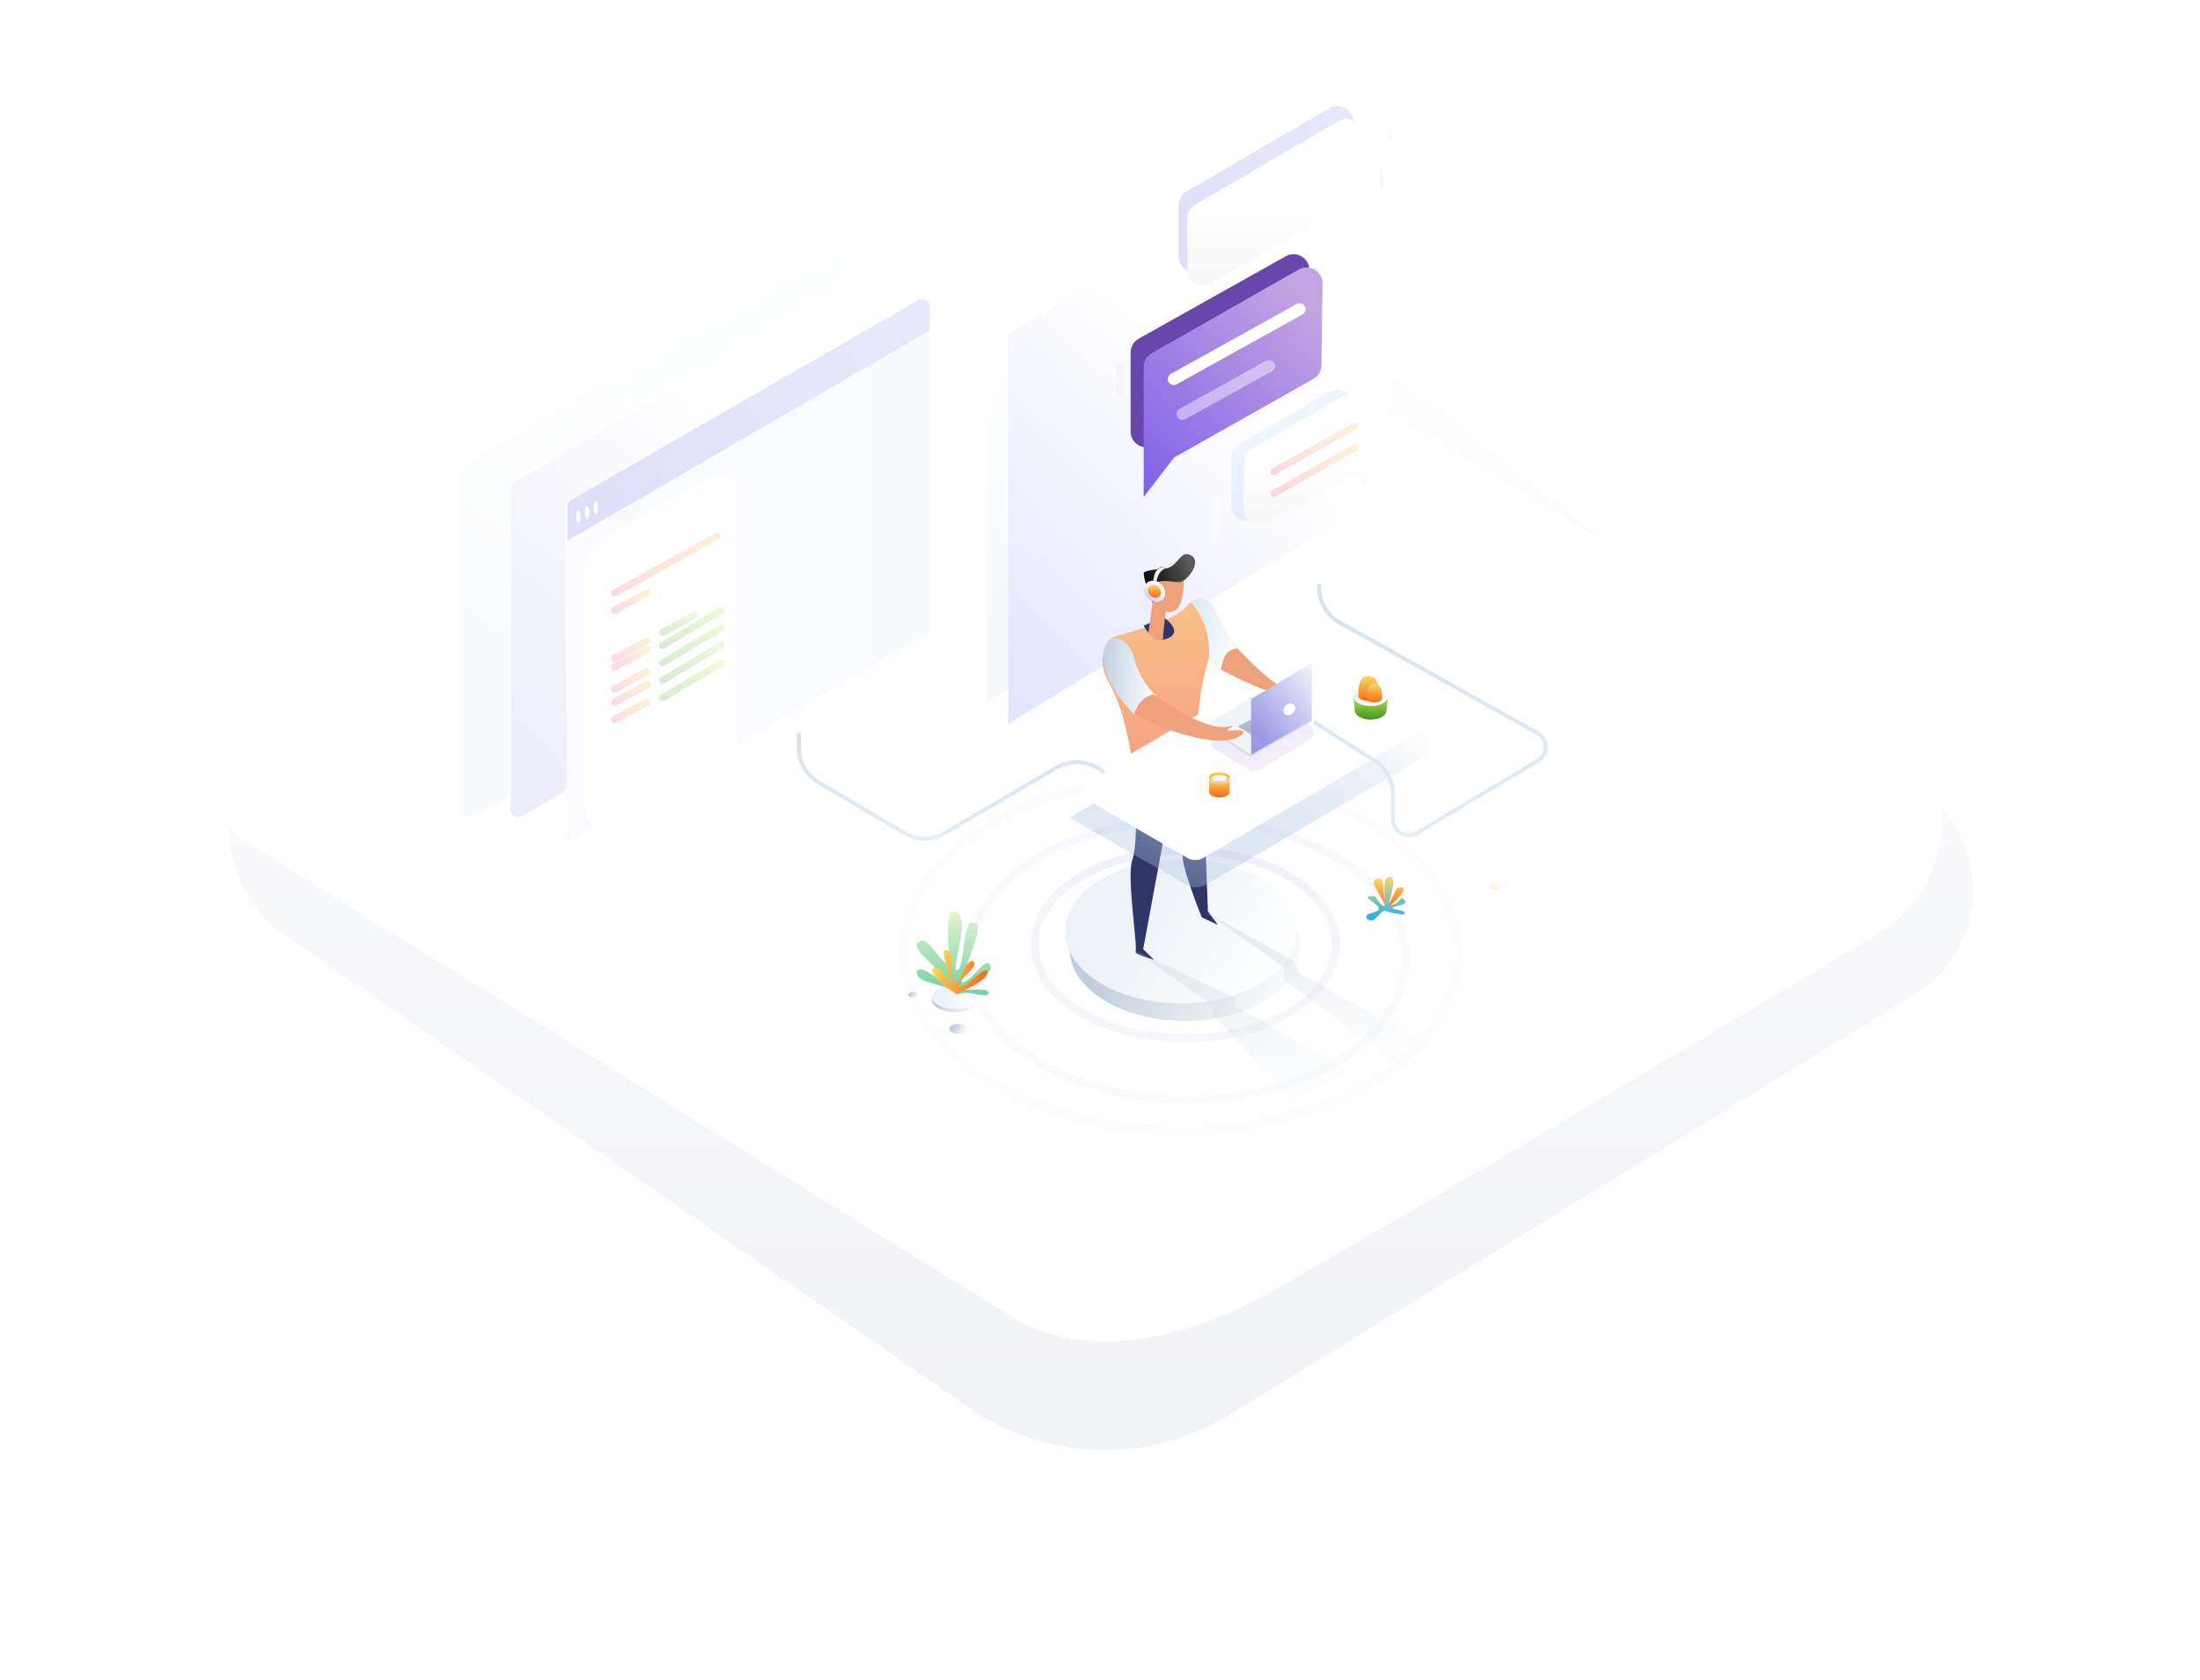 <svg width="554" height="423" viewBox="0 0 554 423" fill="none" xmlns="http://www.w3.org/2000/svg">
<g opacity="0.077" filter="url(#filter0_f)">
<path fill-rule="evenodd" clip-rule="evenodd" d="M71.589 235.303C52.517 222.126 53.347 193.674 73.154 181.632L267.178 63.668C282.12 54.584 301.128 55.708 314.895 66.49L484.887 199.631C501.898 212.954 500.403 239.157 481.986 250.458L309.576 356.253C289.322 368.681 263.642 367.985 244.091 354.478L71.589 235.303Z" fill="url(#paint0_linear)"/>
</g>
<path fill-rule="evenodd" clip-rule="evenodd" d="M265.394 52.569L63.43 171.727C48.33 180.636 47.608 202.219 62.08 212.117L255.258 331.88C255.258 331.88 278.444 348.903 320.778 324.946C348.083 309.494 423.043 264.927 472.826 235.231C494.221 222.469 494.24 191.501 472.989 178.501C466.8 174.715 460.265 170.706 453.554 166.573C417.838 144.575 265.394 52.569 265.394 52.569Z" fill="white"/>
<ellipse cx="298.447" cy="238.926" rx="29.134" ry="18.14" fill="url(#paint1_linear)"/>
<ellipse cx="297.348" cy="234.528" rx="29.134" ry="18.14" fill="url(#paint2_linear)"/>
<path opacity="0.2" d="M298.447 261.464C277.554 261.464 260.518 250.978 260.518 237.827C260.518 224.676 277.554 214.19 298.447 214.19C319.34 214.19 336.376 224.676 336.376 237.827C336.376 250.978 319.34 261.464 298.447 261.464Z" stroke="url(#paint3_linear)" stroke-width="2"/>
<path fill-rule="evenodd" clip-rule="evenodd" d="M349.348 228.702C349.348 228.702 345.978 223.095 345.978 222.628C345.978 222.16 345.719 221.226 347.015 221.226C348.311 221.226 348.311 222.628 348.311 222.628C348.311 222.628 348.57 227.767 349.348 227.767C350.126 227.767 351.422 223.562 351.94 223.562C352.459 223.562 353.496 223.095 353.496 224.029C353.496 224.964 350.385 227.767 350.385 227.767L349.348 228.702Z" fill="url(#paint4_linear)"/>
<path fill-rule="evenodd" clip-rule="evenodd" d="M344.953 225.679C346.959 225.436 345.956 225.922 347.962 227.867C349.968 229.812 347.21 221.304 349.717 220.817C352.225 220.331 349.717 227.381 349.717 227.381C349.717 227.381 349.466 228.353 351.222 227.624C352.977 226.895 352.476 225.436 353.729 226.652C354.983 227.867 350.871 228.11 350.72 228.596C350.57 229.083 353.479 229.083 353.729 229.812C353.98 230.541 351.723 230.055 351.723 230.055C351.723 230.055 350.971 230.055 348.714 229.326C347.21 229.569 346.307 232.698 344.451 231.513C342.796 229.78 347.094 230.019 347.21 228.839C347.325 227.659 342.947 225.922 344.953 225.679Z" fill="url(#paint5_linear)"/>
<path opacity="0.1" d="M298.997 276.855C268.692 276.855 244.027 261.202 244.027 241.675C244.027 222.148 268.692 206.494 298.997 206.494C329.301 206.494 353.967 222.148 353.967 241.675C353.967 261.202 329.301 276.855 298.997 276.855Z" stroke="url(#paint6_linear)" stroke-width="2"/>
<ellipse cx="240.603" cy="251.931" rx="5.875" ry="2.952" fill="url(#paint7_linear)"/>
<ellipse cx="240.603" cy="251.087" rx="5.875" ry="2.952" fill="url(#paint8_linear)"/>
<path fill-rule="evenodd" clip-rule="evenodd" d="M231.133 237.399C233.607 234.668 236.121 242.194 238.966 242.771C239.384 242.855 237.73 229.793 239.757 229.598C245.563 229.013 239.111 244.224 241.047 244.224C242.983 244.224 242.264 231.158 245.15 232.328C249.479 232.133 239.686 248.702 242.677 247.345C245.667 245.987 247.83 241.299 249.273 242.771C251.128 245.778 242.109 247.998 241.852 248.905C241.596 249.811 248.527 248.493 248.955 249.851C249.382 251.209 245.537 250.304 245.537 250.304C245.537 250.304 243.092 249.456 241.047 250.465C238.348 247.345 230.103 247.93 230.927 244.419C232.594 242.609 239.042 249.16 239.129 248.195C239.327 245.998 228.866 238.959 231.133 237.399Z" fill="url(#paint9_linear)"/>
<path fill-rule="evenodd" clip-rule="evenodd" d="M240.717 250.244C240.717 250.244 234.002 245.737 234.816 244.039C236.178 241.196 241.682 251.553 239.535 246.343C239.3 245.773 236.58 239.28 238.057 239.28C239.535 239.28 239.535 241.065 239.535 241.065C239.535 241.065 239.831 247.608 240.717 247.608C241.604 247.608 242.549 243.997 243.431 242.849C244.312 241.701 245.446 241.659 245.446 242.849C245.446 244.039 241.042 246.733 241.691 248.226C242.152 249.286 245.471 245.885 247.355 244.694C248.124 244.208 248.654 244.089 248.654 244.791C248.654 247.212 240.717 250.244 240.717 250.244Z" fill="url(#paint10_linear)"/>
<ellipse cx="229.941" cy="250.455" rx="1.306" ry="0.633" fill="url(#paint11_linear)"/>
<ellipse cx="241.256" cy="259.099" rx="2.176" ry="1.265" fill="url(#paint12_linear)"/>
<path opacity="0.05" d="M297.348 284.551C258.861 284.551 227.536 264.739 227.536 240.026C227.536 215.312 258.861 195.5 297.348 195.5C335.835 195.5 367.159 215.312 367.159 240.026C367.159 264.739 335.835 284.551 297.348 284.551Z" stroke="url(#paint13_linear)" stroke-width="2"/>
<path opacity="0.5" fill-rule="evenodd" clip-rule="evenodd" d="M248.425 176.81V69.632L344.072 13V114.993C344.072 117.083 342.985 119.023 341.201 120.113L248.425 176.81Z" fill="url(#paint14_linear)"/>
<path fill-rule="evenodd" clip-rule="evenodd" d="M253.921 182.307V84.199L349.569 27.293V120.216C349.569 122.301 348.486 124.237 346.709 125.329L253.921 182.307Z" fill="url(#paint15_linear)"/>
<path opacity="0.3" fill-rule="evenodd" clip-rule="evenodd" d="M217.086 70.068C218.304 69.355 219.831 70.258 219.794 71.669L219.497 82.989L142.341 127.802L142.717 197.991C142.721 198.641 142.373 199.243 141.808 199.565L131.281 205.556C130.081 206.239 128.59 205.373 128.59 203.992L128.59 122.853C128.59 122.214 128.93 121.622 129.482 121.3L217.086 70.068Z" fill="url(#paint16_linear)"/>
<path opacity="0.1" fill-rule="evenodd" clip-rule="evenodd" d="M209.436 63.441C210.636 62.74 212.145 63.605 212.145 64.995V72.289L128.503 121.234V199.221C128.503 199.868 128.155 200.466 127.592 200.786L119.186 205.561C117.986 206.243 116.497 205.376 116.497 203.996L116.497 118.81C116.497 118.17 116.836 117.579 117.389 117.256L209.436 63.441Z" fill="url(#paint17_linear)"/>
<path opacity="0.027" fill-rule="evenodd" clip-rule="evenodd" d="M231.427 75.532C232.627 74.833 234.133 75.699 234.133 77.088V158.141C234.133 158.784 233.79 159.377 233.234 159.699L142.883 211.991L142.883 128.139C142.883 127.499 143.223 126.906 143.777 126.584L231.427 75.532Z" fill="url(#paint18_linear)"/>
<path fill-rule="evenodd" clip-rule="evenodd" d="M151.352 135.519C148.836 136.937 147.28 139.6 147.28 142.488V204.265C147.28 207.326 150.578 209.253 153.244 207.749L181.688 191.716C184.203 190.298 185.759 187.635 185.759 184.747V122.97C185.759 119.909 182.461 117.983 179.795 119.486L151.352 135.519Z" fill="white"/>
<path opacity="0.2" fill-rule="evenodd" clip-rule="evenodd" d="M154.328 148.585C154.049 148.74 153.876 149.035 153.876 149.354C153.876 150.026 154.599 150.451 155.187 150.123L180.91 135.774C181.189 135.618 181.361 135.324 181.361 135.005C181.361 134.332 180.639 133.908 180.051 134.235L154.328 148.585Z" fill="url(#paint19_linear)"/>
<path opacity="0.2" fill-rule="evenodd" clip-rule="evenodd" d="M154.351 152.912C154.059 153.07 153.876 153.376 153.876 153.708C153.876 154.392 154.608 154.829 155.21 154.503L163.297 150.136C163.589 149.978 163.771 149.673 163.771 149.341C163.771 148.656 163.04 148.22 162.437 148.545L154.351 152.912Z" fill="url(#paint20_linear)"/>
<path opacity="0.2" fill-rule="evenodd" clip-rule="evenodd" d="M154.351 165.005C154.059 165.163 153.876 165.469 153.876 165.801C153.876 166.486 154.608 166.922 155.21 166.597L163.297 162.23C163.589 162.072 163.771 161.766 163.771 161.434C163.771 160.749 163.04 160.313 162.437 160.638L154.351 165.005Z" fill="url(#paint21_linear)"/>
<path opacity="0.2" fill-rule="evenodd" clip-rule="evenodd" d="M166.444 158.409C166.152 158.567 165.97 158.873 165.97 159.205C165.97 159.89 166.701 160.326 167.304 160L175.39 155.633C175.682 155.476 175.864 155.17 175.864 154.838C175.864 154.153 175.133 153.717 174.53 154.042L166.444 158.409Z" fill="url(#paint22_linear)"/>
<path opacity="0.2" fill-rule="evenodd" clip-rule="evenodd" d="M154.351 167.204C154.059 167.362 153.876 167.668 153.876 168C153.876 168.685 154.608 169.121 155.21 168.796L163.297 164.429C163.589 164.271 163.771 163.965 163.771 163.633C163.771 162.948 163.04 162.512 162.437 162.837L154.351 167.204Z" fill="url(#paint23_linear)"/>
<path opacity="0.2" fill-rule="evenodd" clip-rule="evenodd" d="M166.399 161.759C166.133 161.918 165.97 162.205 165.97 162.515C165.97 163.198 166.714 163.62 167.301 163.27L182.031 154.482C182.298 154.323 182.461 154.036 182.461 153.726C182.461 153.043 181.716 152.621 181.13 152.971L166.399 161.759Z" fill="url(#paint24_linear)"/>
<path opacity="0.2" fill-rule="evenodd" clip-rule="evenodd" d="M154.351 172.701C154.059 172.859 153.876 173.165 153.876 173.497C153.876 174.182 154.608 174.618 155.21 174.292L163.297 169.925C163.589 169.768 163.771 169.462 163.771 169.13C163.771 168.445 163.04 168.009 162.437 168.334L154.351 172.701Z" fill="url(#paint25_linear)"/>
<path opacity="0.2" fill-rule="evenodd" clip-rule="evenodd" d="M166.399 166.157C166.133 166.315 165.97 166.602 165.97 166.912C165.97 167.596 166.714 168.018 167.301 167.668L182.031 158.88C182.298 158.721 182.461 158.434 182.461 158.124C182.461 157.441 181.716 157.018 181.13 157.368L166.399 166.157Z" fill="url(#paint26_linear)"/>
<path opacity="0.2" fill-rule="evenodd" clip-rule="evenodd" d="M154.351 176C154.059 176.157 153.876 176.463 153.876 176.795C153.876 177.48 154.608 177.916 155.21 177.591L163.297 173.224C163.589 173.066 163.771 172.76 163.771 172.428C163.771 171.743 163.04 171.307 162.437 171.633L154.351 176Z" fill="url(#paint27_linear)"/>
<path opacity="0.2" fill-rule="evenodd" clip-rule="evenodd" d="M166.399 170.554C166.133 170.713 165.97 171 165.97 171.31C165.97 171.993 166.714 172.416 167.301 172.066L182.031 163.278C182.298 163.119 182.461 162.832 182.461 162.522C182.461 161.839 181.716 161.416 181.13 161.766L166.399 170.554Z" fill="url(#paint28_linear)"/>
<path opacity="0.2" fill-rule="evenodd" clip-rule="evenodd" d="M154.351 180.397C154.059 180.555 153.876 180.86 153.876 181.193C153.876 181.877 154.608 182.314 155.21 181.988L163.297 177.621C163.589 177.463 163.771 177.158 163.771 176.826C163.771 176.141 163.04 175.705 162.437 176.03L154.351 180.397Z" fill="url(#paint29_linear)"/>
<path opacity="0.2" fill-rule="evenodd" clip-rule="evenodd" d="M166.399 174.952C166.133 175.111 165.97 175.398 165.97 175.708C165.97 176.391 166.714 176.813 167.301 176.463L182.031 167.675C182.298 167.516 182.461 167.229 182.461 166.919C182.461 166.236 181.716 165.813 181.13 166.163L166.399 174.952Z" fill="url(#paint30_linear)"/>
<path fill-rule="evenodd" clip-rule="evenodd" d="M143.884 125.888C143.265 126.245 142.883 126.906 142.883 127.621V136.133L234.133 83.185V77.356C234.133 75.818 232.468 74.855 231.134 75.624L143.884 125.888Z" fill="url(#paint31_linear)"/>
<ellipse cx="145.631" cy="130.086" rx="0.55" ry="1.649" fill="white"/>
<ellipse cx="147.83" cy="128.987" rx="0.55" ry="1.649" fill="white"/>
<ellipse cx="150.029" cy="127.887" rx="0.55" ry="1.649" fill="white"/>
<path fill-rule="evenodd" clip-rule="evenodd" d="M286.749 85.278C285.486 85.985 284.705 87.319 284.705 88.767V108.649C284.705 111.7 287.982 113.628 290.648 112.145L327.407 91.708C328.66 91.012 329.444 89.698 329.463 88.265L329.73 68.064C329.771 64.984 326.462 63.016 323.775 64.522L286.749 85.278Z" fill="#6747AC"/>
<path fill-rule="evenodd" clip-rule="evenodd" d="M298.782 48.223C297.553 48.94 296.798 50.255 296.798 51.678V64.575C296.798 67.662 300.147 69.586 302.814 68.03L338.79 47.039C340.018 46.322 340.774 45.007 340.774 43.584V30.687C340.774 27.6 337.425 25.677 334.758 27.232L298.782 48.223Z" fill="url(#paint32_linear)"/>
<path fill-rule="evenodd" clip-rule="evenodd" d="M290.025 88.925C288.775 89.636 288.003 90.963 288.003 92.401V119.53V125.139L295.683 115.197L330.727 95.426C331.967 94.726 332.742 93.419 332.761 91.994L333.029 71.391C333.07 68.3 329.739 66.334 327.052 67.862L290.025 88.925Z" fill="url(#paint33_linear)"/>
<path opacity="0.6" d="M281.956 92.157V98.753" stroke="url(#paint34_linear)" stroke-width="2" stroke-linecap="round"/>
<path opacity="0.2" fill-rule="evenodd" clip-rule="evenodd" d="M311.992 111.839C310.753 112.554 309.991 113.874 309.991 115.304V127.232C309.991 130.311 313.323 132.236 315.99 130.697L338.773 117.55C340.011 116.835 340.774 115.515 340.774 114.085V102.157C340.774 99.078 337.441 97.153 334.775 98.692L311.992 111.839Z" fill="url(#paint35_linear)"/>
<path fill-rule="evenodd" clip-rule="evenodd" d="M315.289 112.947C314.051 113.661 313.289 114.982 313.289 116.411V128.308C313.289 131.397 316.64 133.32 319.307 131.762L341.125 119.017L344.072 121.853V117.505V103.257C344.072 100.178 340.739 98.253 338.072 99.793L315.289 112.947Z" fill="url(#paint36_linear)"/>
<path opacity="0.2" d="M321.177 119.528C320.764 119.763 320.237 119.622 320 119.214C319.763 118.807 319.905 118.287 320.318 118.052L340.581 106.562C340.994 106.328 341.521 106.469 341.758 106.876C341.996 107.284 341.853 107.804 341.44 108.038L321.177 119.528Z" fill="url(#paint37_linear)"/>
<path opacity="0.2" d="M321.177 125.026C320.764 125.26 320.237 125.119 320 124.711C319.763 124.304 319.905 123.784 320.318 123.55L340.581 112.059C340.994 111.825 341.521 111.966 341.758 112.373C341.996 112.781 341.853 113.301 341.44 113.535L321.177 125.026Z" fill="url(#paint38_linear)"/>
<path opacity="0.5" d="M306.143 126.238V141.63" stroke="url(#paint39_linear)" stroke-width="2" stroke-linecap="round"/>
<path fill-rule="evenodd" clip-rule="evenodd" d="M285.543 189.759C285.543 189.759 287.016 211.445 285.155 216.48C283.603 220.679 286.618 238.584 285.931 239.766C286.319 240.529 290.588 241.675 290.588 241.675L287.871 239.003L295.439 198.157C295.439 198.157 298.737 209.991 297.961 214.953C296.797 216.48 302.618 230.986 302.618 230.986L306.693 232.895L304.17 229.459L302.618 186.705L285.543 189.759Z" fill="#313467"/>
<path fill-rule="evenodd" clip-rule="evenodd" d="M300.981 51.521C299.752 52.238 298.997 53.554 298.997 54.976V67.873C298.997 70.961 302.346 72.884 305.012 71.328L338.757 51.64L342.972 54.787V49.18V33.986C342.972 30.898 339.623 28.975 336.957 30.531L300.981 51.521Z" fill="url(#paint40_linear)"/>
<path fill-rule="evenodd" clip-rule="evenodd" d="M278.859 171.12C276.186 166.434 278.477 161.358 280.004 160.577C281.532 159.796 294.896 157.063 298.715 152.768C301.387 149.644 303.678 151.206 304.06 151.206C309.406 160.967 311.697 163.31 311.697 163.31C311.697 163.31 307.879 164.091 307.497 168.777C307.497 169.167 304.442 165.653 304.442 165.653C304.442 165.653 301.006 176.196 301.769 185.958C296.042 190.253 292.864 190.084 284.845 190.084C283.318 181.103 281.532 175.805 278.859 171.12Z" fill="url(#paint41_linear)"/>
<path fill-rule="evenodd" clip-rule="evenodd" d="M299.86 151.596C299.86 151.596 305.206 157.063 304.442 165.653C305.588 167.215 307.497 168.777 307.497 168.777C307.497 168.777 308.261 163.701 311.697 163.31C308.261 159.406 306.733 154.329 304.824 151.987C302.915 149.644 299.86 151.596 299.86 151.596Z" fill="url(#paint42_linear)"/>
<path fill-rule="evenodd" clip-rule="evenodd" d="M269.313 205.872L298.678 222.774C300.235 223.671 302.154 223.663 303.703 222.753L356.996 191.471C360.299 189.532 360.285 184.751 356.97 182.832L332.699 168.777L269.313 205.872Z" fill="url(#paint43_linear)" style="mix-blend-mode:multiply"/>
<path fill-rule="evenodd" clip-rule="evenodd" d="M275.243 195.373C272.597 196.922 272.606 200.75 275.259 202.287L298.991 216.029C300.236 216.75 301.773 216.747 303.016 216.02L358.461 183.571C361.108 182.023 361.099 178.194 358.445 176.658L334.714 162.915C333.468 162.194 331.931 162.198 330.689 162.925L275.243 195.373Z" fill="url(#paint44_linear)"/>
<path opacity="0.1" fill-rule="evenodd" clip-rule="evenodd" d="M306.072 185.283C304.783 186.057 304.777 187.923 306.061 188.705L314.264 193.703C315.217 194.283 316.413 194.287 317.37 193.712L329.837 186.225C331.126 185.451 331.132 183.585 329.848 182.802L321.645 177.805C320.692 177.225 319.496 177.221 318.539 177.795L306.072 185.283Z" fill="url(#paint45_linear)"/>
<path fill-rule="evenodd" clip-rule="evenodd" d="M307.497 168.627C307.879 166.044 308.643 163.311 311.697 163.311C313.225 165.07 321.243 173.201 323.153 172.85C325.825 172.85 324.68 174.961 324.68 174.961C324.68 174.961 320.48 175.665 307.497 168.627Z" fill="#EFA17B"/>
<path fill-rule="evenodd" clip-rule="evenodd" d="M314.864 190.686L303.395 183.324L318.079 174.775L330.315 181.431V181.641L314.864 190.686Z" fill="#D9E0E7"/>
<path fill-rule="evenodd" clip-rule="evenodd" d="M315.066 190.055L303.395 182.658L318.079 173.934L330.315 181.331L315.066 190.055Z" fill="#F1F5F9"/>
<path fill-rule="evenodd" clip-rule="evenodd" d="M311.736 182.9L317.314 186.372L329.456 180.09L323.221 176.784L311.736 182.9Z" fill="#AEBBCB"/>
<path fill-rule="evenodd" clip-rule="evenodd" d="M315.066 176.02V190.055L330.315 181.331V166.916L315.066 176.02Z" fill="url(#paint46_linear)"/>
<path fill-rule="evenodd" clip-rule="evenodd" d="M325.406 179.73C326.118 179.185 326.365 178.252 325.958 177.647C325.55 177.041 324.643 176.992 323.931 177.537C323.22 178.082 322.973 179.015 323.38 179.62C323.787 180.226 324.694 180.275 325.406 179.73Z" fill="white"/>
<path fill-rule="evenodd" clip-rule="evenodd" d="M280.001 160.713C280.001 160.713 284.115 159.926 285.611 165.833C287.107 171.74 291.222 175.284 291.222 175.284C291.222 175.284 287.855 174.497 285.611 180.01C272.52 165.833 280.001 160.713 280.001 160.713Z" fill="url(#paint47_linear)"/>
<path fill-rule="evenodd" clip-rule="evenodd" d="M285.611 179.616C286.46 180.883 306.183 189.855 312.541 185.13C314.785 183.16 309.887 184.198 309.175 183.948C308.463 183.698 310.754 182.964 310.297 182.767C309.84 182.569 306.183 185.917 290.474 174.89C287.855 175.284 286.359 177.647 285.611 179.616Z" fill="#EFA17B"/>
<path fill-rule="evenodd" clip-rule="evenodd" d="M304.494 199.43V195.928L309.633 195.803V199.43V199.555H309.622C309.504 200.256 308.404 200.806 307.063 200.806C305.723 200.806 304.622 200.256 304.504 199.555H304.494V199.43Z" fill="url(#paint48_linear)"/>
<ellipse cx="307.063" cy="195.789" rx="2.57" ry="1.376" fill="url(#paint49_linear)"/>
<mask id="mask0" mask-type="alpha" maskUnits="userSpaceOnUse" x="304" y="194" width="6" height="4">
<ellipse cx="307.063" cy="195.789" rx="2.57" ry="1.376" fill="white"/>
</mask>
<g mask="url(#mask0)">
<ellipse cx="307.063" cy="196.484" rx="2.57" ry="1.376" fill="url(#paint50_linear)"/>
</g>
<path fill-rule="evenodd" clip-rule="evenodd" d="M288.003 157.506C288.003 157.506 290.331 162.537 294.211 160.674C298.092 158.81 293.047 155.456 293.047 155.456L288.003 157.506Z" fill="#313467"/>
<path fill-rule="evenodd" clip-rule="evenodd" d="M289.167 159.369C289.167 159.369 291.107 147.63 290.331 145.021C293.047 145.394 294.599 145.766 294.599 145.766C294.599 145.766 292.853 158.81 292.853 161.046C290.719 161.791 289.167 159.369 289.167 159.369Z" fill="#EFA17B"/>
<path fill-rule="evenodd" clip-rule="evenodd" d="M290.331 151.729C290.331 151.729 298.092 159.928 298.092 145.766C297.703 145.766 294.211 145.766 290.331 145.021C290.719 147.257 290.331 151.729 290.331 151.729Z" fill="#EFA17B"/>
<path fill-rule="evenodd" clip-rule="evenodd" d="M291.495 146.512C294.409 145.775 296.927 147.257 298.092 146.139C298.48 146.139 302.36 142.412 300.42 140.176C297.509 137.94 296.927 142.04 294.211 142.971C291.883 143.344 288.391 143.53 288.003 144.276C288.003 146.139 289.943 151.357 290.331 151.729C290.719 148.934 290.525 146.512 291.495 146.512Z" fill="url(#paint51_linear)"/>
<ellipse opacity="0.1" cx="376.504" cy="222.985" rx="1.649" ry="1.099" fill="url(#paint52_linear)"/>
<path fill-rule="evenodd" clip-rule="evenodd" d="M293.5 142.729C293.5 142.729 293.2 142.729 292.75 142.729C292.301 142.729 291.32 143.074 290.801 144.328C290.282 145.582 290.202 148.526 290.202 148.526L290.951 149.325C290.951 149.325 290.722 146.531 291.551 144.728C292.38 142.924 293.5 142.729 293.5 142.729Z" fill="#444444"/>
<path fill-rule="evenodd" clip-rule="evenodd" d="M294.599 142.935C294.599 142.935 293.866 142.729 293.317 142.729C292.767 142.729 291.569 142.879 290.935 144.172C290.3 145.465 290.202 148.501 290.202 148.501L291.118 149.325C291.118 149.325 290.838 146.444 291.851 144.584C292.864 142.724 294.599 142.935 294.599 142.935Z" fill="url(#paint53_linear)"/>
<path fill-rule="evenodd" clip-rule="evenodd" d="M290.751 151.55C292.232 151.809 293.432 150.838 293.432 149.38C293.432 147.923 292.232 146.531 290.751 146.271C289.271 146.012 288.07 146.983 288.07 148.441C288.07 149.898 289.271 151.29 290.751 151.55Z" fill="url(#paint54_linear)"/>
<path fill-rule="evenodd" clip-rule="evenodd" d="M290.684 150.467C291.595 150.626 292.333 150.029 292.333 149.132C292.333 148.236 291.595 147.379 290.684 147.22C289.773 147.06 289.035 147.658 289.035 148.554C289.035 149.451 289.773 150.307 290.684 150.467Z" fill="url(#paint55_linear)"/>
<path d="M347.92 31.69V47.081" stroke="url(#paint56_linear)" stroke-linecap="round"/>
<path d="M350.119 28.392V34.988" stroke="url(#paint57_linear)" stroke-linecap="round"/>
<path fill-rule="evenodd" clip-rule="evenodd" d="M349.569 175.142L349.15 179.123L349.137 179.123C348.968 180.29 347.257 181.208 345.172 181.208C343.199 181.208 341.562 180.387 341.247 179.311L341.193 179.312L340.774 175.142H349.569Z" fill="url(#paint58_linear)"/>
<ellipse cx="345.172" cy="175.332" rx="4.398" ry="2.464" fill="url(#paint59_linear)"/>
<path fill-rule="evenodd" clip-rule="evenodd" d="M342.052 175.579C342.052 173.614 341.942 170.214 344.617 170.22C347.38 170.041 347.183 174.15 347.183 175.579C345.802 176.829 343.236 176.829 342.052 175.579Z" fill="url(#paint60_linear)"/>
<path fill-rule="evenodd" clip-rule="evenodd" d="M344.125 176.183C344.125 174.691 344.042 172.109 346.073 172.114C348.171 171.978 348.022 175.098 348.022 176.183C346.972 177.133 345.024 177.133 344.125 176.183Z" fill="url(#paint61_linear)"/>
<path d="M330.879 181.8L346.155 191.564C349.03 193.401 350.77 196.578 350.77 199.99V206.331C350.77 209.439 354.16 211.359 356.826 209.762L387.276 191.515C389.913 189.935 389.855 186.093 387.171 184.593L337.326 156.731C334.164 154.964 332.205 151.625 332.205 148.002V147.127" stroke="url(#paint62_linear)"/>
<path d="M278.108 194.436L276.174 193.303C273.058 191.477 269.199 191.474 266.08 193.294L237.822 209.779C234.689 211.606 230.813 211.595 227.691 209.748L206.059 196.951C203.017 195.151 201.15 191.879 201.15 188.344V184.506" stroke="url(#paint63_linear)"/>
<path fill-rule="evenodd" clip-rule="evenodd" d="M285.804 239.476L305.401 253.15V255.494L334.989 286.75L364.961 284.406L310.781 253.15V251.197L285.804 239.476Z" fill="url(#paint64_linear)" style="mix-blend-mode:multiply"/>
<path fill-rule="evenodd" clip-rule="evenodd" d="M303.395 229.581L323.432 243.73V246.789L371.07 282.352L386.949 277.381L327.213 245.26L325.701 241.818L303.395 229.581Z" fill="url(#paint65_linear)" style="mix-blend-mode:multiply"/>
<path d="M295.581 95.455L327.253 77.865" stroke="white" stroke-width="3" stroke-linecap="round"/>
<path opacity="0.446" d="M297.779 104.25L319.557 92.157" stroke="white" stroke-width="3" stroke-linecap="round"/>
<defs>
<filter id="filter0_f" x="0.694" y="0.471" width="553.163" height="421.726" filterUnits="userSpaceOnUse" color-interpolation-filters="sRGB">
<feFlood flood-opacity="0" result="BackgroundImageFix"/>
<feBlend mode="normal" in="SourceGraphic" in2="BackgroundImageFix" result="shape"/>
<feGaussianBlur stdDeviation="28.542" result="effect1_foregroundBlur"/>
</filter>
<linearGradient id="paint0_linear" x1="31" y1="48.569" x2="31" y2="376.7" gradientUnits="userSpaceOnUse">
<stop stop-color="white"/>
<stop offset="1" stop-color="#44518F"/>
</linearGradient>
<linearGradient id="paint1_linear" x1="270.865" y1="253.913" x2="311.734" y2="277.3" gradientUnits="userSpaceOnUse">
<stop stop-color="#C0CEDB"/>
<stop offset="1" stop-color="white"/>
</linearGradient>
<linearGradient id="paint2_linear" x1="269.766" y1="249.515" x2="310.635" y2="272.902" gradientUnits="userSpaceOnUse">
<stop stop-color="#ECF2F7"/>
<stop offset="1" stop-color="white"/>
</linearGradient>
<linearGradient id="paint3_linear" x1="270.374" y1="197.961" x2="270.374" y2="227.209" gradientUnits="userSpaceOnUse">
<stop stop-color="#9680FA"/>
<stop offset="1" stop-color="#C7D0E5"/>
</linearGradient>
<linearGradient id="paint4_linear" x1="345.957" y1="221.226" x2="345.957" y2="228.702" gradientUnits="userSpaceOnUse">
<stop stop-color="#FAD961"/>
<stop offset="1" stop-color="#F76B1C"/>
</linearGradient>
<linearGradient id="paint5_linear" x1="344.072" y1="220.786" x2="344.072" y2="231.78" gradientUnits="userSpaceOnUse">
<stop stop-color="#FAD961"/>
<stop offset="1" stop-color="#1CABF7"/>
</linearGradient>
<linearGradient id="paint6_linear" x1="258.31" y1="182.339" x2="258.31" y2="225.871" gradientUnits="userSpaceOnUse">
<stop stop-color="#9680FA"/>
<stop offset="1" stop-color="#C7D0E5"/>
</linearGradient>
<linearGradient id="paint7_linear" x1="235.041" y1="254.369" x2="242.32" y2="259.531" gradientUnits="userSpaceOnUse">
<stop stop-color="#C0CEDB"/>
<stop offset="1" stop-color="white"/>
</linearGradient>
<linearGradient id="paint8_linear" x1="235.041" y1="253.526" x2="242.32" y2="258.688" gradientUnits="userSpaceOnUse">
<stop stop-color="#ECF2F7"/>
<stop offset="1" stop-color="white"/>
</linearGradient>
<linearGradient id="paint9_linear" x1="230.025" y1="229.581" x2="230.025" y2="252.438" gradientUnits="userSpaceOnUse">
<stop stop-color="#E5F2D5"/>
<stop offset="1" stop-color="#68CE98"/>
</linearGradient>
<linearGradient id="paint10_linear" x1="232.794" y1="249.843" x2="245.082" y2="254.52" gradientUnits="userSpaceOnUse">
<stop stop-color="#FAD961"/>
<stop offset="1" stop-color="#F76B1C"/>
</linearGradient>
<linearGradient id="paint11_linear" x1="228.705" y1="250.977" x2="230.283" y2="252.138" gradientUnits="userSpaceOnUse">
<stop stop-color="#C0CEDB"/>
<stop offset="1" stop-color="white"/>
</linearGradient>
<linearGradient id="paint12_linear" x1="239.196" y1="260.144" x2="242.142" y2="261.95" gradientUnits="userSpaceOnUse">
<stop stop-color="#C0CEDB"/>
<stop offset="1" stop-color="white"/>
</linearGradient>
<linearGradient id="paint13_linear" x1="245.676" y1="164.929" x2="245.676" y2="220.024" gradientUnits="userSpaceOnUse">
<stop stop-color="#9680FA"/>
<stop offset="1" stop-color="#C7D0E5"/>
</linearGradient>
<linearGradient id="paint14_linear" x1="306.914" y1="158.884" x2="306.914" y2="88.915" gradientUnits="userSpaceOnUse">
<stop stop-color="#ECF2F7"/>
<stop offset="1" stop-color="white"/>
</linearGradient>
<linearGradient id="paint15_linear" x1="191.359" y1="-12.837" x2="31.723" y2="160.814" gradientUnits="userSpaceOnUse">
<stop stop-color="white"/>
<stop offset="0.726" stop-color="#CFD1FF"/>
<stop offset="1" stop-color="#989AE6"/>
</linearGradient>
<linearGradient id="paint16_linear" x1="115.557" y1="42.304" x2="-3.828" y2="174.676" gradientUnits="userSpaceOnUse">
<stop stop-color="white"/>
<stop offset="1" stop-color="#989AE6"/>
</linearGradient>
<linearGradient id="paint17_linear" x1="158.333" y1="191.575" x2="198.517" y2="122.595" gradientUnits="userSpaceOnUse">
<stop stop-color="#C5D1DE"/>
<stop offset="1" stop-color="#F2F6FA"/>
</linearGradient>
<linearGradient id="paint18_linear" x1="144.181" y1="211.014" x2="234.133" y2="211.014" gradientUnits="userSpaceOnUse">
<stop stop-color="#6957DA"/>
<stop offset="1" stop-color="#0074EE"/>
</linearGradient>
<linearGradient id="paint19_linear" x1="156.819" y1="151.865" x2="178.163" y2="136.868" gradientUnits="userSpaceOnUse">
<stop stop-color="#F0457E"/>
<stop offset="1" stop-color="#FCB53E"/>
</linearGradient>
<linearGradient id="paint20_linear" x1="154.936" y1="155.398" x2="163.134" y2="150.214" gradientUnits="userSpaceOnUse">
<stop stop-color="#F0457E"/>
<stop offset="1" stop-color="#FCB53E"/>
</linearGradient>
<linearGradient id="paint21_linear" x1="154.936" y1="167.492" x2="163.134" y2="162.307" gradientUnits="userSpaceOnUse">
<stop stop-color="#F0457E"/>
<stop offset="1" stop-color="#FCB53E"/>
</linearGradient>
<linearGradient id="paint22_linear" x1="165.97" y1="153.723" x2="165.97" y2="160.32" gradientUnits="userSpaceOnUse">
<stop stop-color="#B4EC51"/>
<stop offset="1" stop-color="#429321"/>
</linearGradient>
<linearGradient id="paint23_linear" x1="154.936" y1="169.691" x2="163.134" y2="164.506" gradientUnits="userSpaceOnUse">
<stop stop-color="#F0457E"/>
<stop offset="1" stop-color="#FCB53E"/>
</linearGradient>
<linearGradient id="paint24_linear" x1="165.97" y1="152.624" x2="165.97" y2="163.618" gradientUnits="userSpaceOnUse">
<stop stop-color="#B4EC51"/>
<stop offset="1" stop-color="#429321"/>
</linearGradient>
<linearGradient id="paint25_linear" x1="154.936" y1="175.188" x2="163.134" y2="170.003" gradientUnits="userSpaceOnUse">
<stop stop-color="#F0457E"/>
<stop offset="1" stop-color="#FCB53E"/>
</linearGradient>
<linearGradient id="paint26_linear" x1="165.97" y1="157.021" x2="165.97" y2="168.015" gradientUnits="userSpaceOnUse">
<stop stop-color="#B4EC51"/>
<stop offset="1" stop-color="#429321"/>
</linearGradient>
<linearGradient id="paint27_linear" x1="154.936" y1="178.486" x2="163.134" y2="173.301" gradientUnits="userSpaceOnUse">
<stop stop-color="#F0457E"/>
<stop offset="1" stop-color="#FCB53E"/>
</linearGradient>
<linearGradient id="paint28_linear" x1="165.97" y1="161.419" x2="165.97" y2="172.413" gradientUnits="userSpaceOnUse">
<stop stop-color="#B4EC51"/>
<stop offset="1" stop-color="#429321"/>
</linearGradient>
<linearGradient id="paint29_linear" x1="154.936" y1="182.883" x2="163.134" y2="177.699" gradientUnits="userSpaceOnUse">
<stop stop-color="#F0457E"/>
<stop offset="1" stop-color="#FCB53E"/>
</linearGradient>
<linearGradient id="paint30_linear" x1="165.97" y1="165.816" x2="165.97" y2="176.81" gradientUnits="userSpaceOnUse">
<stop stop-color="#B4EC51"/>
<stop offset="1" stop-color="#429321"/>
</linearGradient>
<linearGradient id="paint31_linear" x1="213.179" y1="64.203" x2="143.974" y2="114.593" gradientUnits="userSpaceOnUse">
<stop stop-color="#E8E8FB"/>
<stop offset="1" stop-color="#DFDFFA"/>
</linearGradient>
<linearGradient id="paint32_linear" x1="330.675" y1="17.506" x2="289.175" y2="37.397" gradientUnits="userSpaceOnUse">
<stop stop-color="#E8E8FB"/>
<stop offset="1" stop-color="#DFDFFA"/>
</linearGradient>
<linearGradient id="paint33_linear" x1="315.391" y1="182.139" x2="375.694" y2="126.501" gradientUnits="userSpaceOnUse">
<stop stop-color="#6A4DEA"/>
<stop offset="1" stop-color="#C3A4E2"/>
</linearGradient>
<linearGradient id="paint34_linear" x1="280.621" y1="10.608" x2="249.516" y2="23.794" gradientUnits="userSpaceOnUse">
<stop stop-color="white" stop-opacity="0.5"/>
<stop offset="1" stop-color="#F2F2F2"/>
</linearGradient>
<linearGradient id="paint35_linear" x1="296.546" y1="113.855" x2="330.205" y2="140.012" gradientUnits="userSpaceOnUse">
<stop stop-color="#B3E6FF"/>
<stop offset="0.19" stop-color="#B0DEFC"/>
<stop offset="0.48" stop-color="#A9CAF5"/>
<stop offset="0.82" stop-color="#9CA8E8"/>
<stop offset="1" stop-color="#9594E1"/>
</linearGradient>
<linearGradient id="paint36_linear" x1="317.063" y1="115.162" x2="317.063" y2="142.547" gradientUnits="userSpaceOnUse">
<stop stop-color="white"/>
<stop offset="1" stop-color="#F2F2F2"/>
</linearGradient>
<linearGradient id="paint37_linear" x1="322.239" y1="120.794" x2="339.314" y2="108.796" gradientUnits="userSpaceOnUse">
<stop stop-color="#F0457E"/>
<stop offset="1" stop-color="#FCB53E"/>
</linearGradient>
<linearGradient id="paint38_linear" x1="322.239" y1="126.291" x2="339.314" y2="114.293" gradientUnits="userSpaceOnUse">
<stop stop-color="#F0457E"/>
<stop offset="1" stop-color="#FCB53E"/>
</linearGradient>
<linearGradient id="paint39_linear" x1="305.728" y1="133.666" x2="305.728" y2="145.284" gradientUnits="userSpaceOnUse">
<stop stop-color="white" stop-opacity="0.5"/>
<stop offset="1" stop-color="#F2F2F2"/>
</linearGradient>
<linearGradient id="paint40_linear" x1="304.387" y1="50.144" x2="304.387" y2="84.168" gradientUnits="userSpaceOnUse">
<stop stop-color="white"/>
<stop offset="1" stop-color="#F2F2F2"/>
</linearGradient>
<linearGradient id="paint41_linear" x1="239.862" y1="107.218" x2="239.862" y2="233.551" gradientUnits="userSpaceOnUse">
<stop stop-color="#FCE38A"/>
<stop offset="1" stop-color="#F38181"/>
</linearGradient>
<linearGradient id="paint42_linear" x1="295.407" y1="165.519" x2="310.117" y2="170.118" gradientUnits="userSpaceOnUse">
<stop stop-color="#DDE8F3"/>
<stop offset="1" stop-color="white"/>
</linearGradient>
<linearGradient id="paint43_linear" x1="311.532" y1="231.393" x2="339.114" y2="177.076" gradientUnits="userSpaceOnUse">
<stop stop-color="#A7C1DF" stop-opacity="0.331"/>
<stop offset="1" stop-color="#FCFDFE"/>
</linearGradient>
<linearGradient id="paint44_linear" x1="325.355" y1="141.149" x2="299.142" y2="189.702" gradientUnits="userSpaceOnUse">
<stop stop-color="white"/>
<stop offset="1" stop-color="white"/>
</linearGradient>
<linearGradient id="paint45_linear" x1="290.138" y1="185.927" x2="306.105" y2="211.183" gradientUnits="userSpaceOnUse">
<stop stop-color="#3023AE"/>
<stop offset="1" stop-color="#C86DD7"/>
</linearGradient>
<linearGradient id="paint46_linear" x1="322.612" y1="154.071" x2="304.179" y2="169.795" gradientUnits="userSpaceOnUse">
<stop stop-color="white"/>
<stop offset="1" stop-color="#989AE6"/>
</linearGradient>
<linearGradient id="paint47_linear" x1="274.432" y1="186.036" x2="290.77" y2="186.725" gradientUnits="userSpaceOnUse">
<stop stop-color="#B6C9DB"/>
<stop offset="1" stop-color="white"/>
</linearGradient>
<linearGradient id="paint48_linear" x1="304.494" y1="195.803" x2="304.494" y2="200.806" gradientUnits="userSpaceOnUse">
<stop stop-color="#FAD961"/>
<stop offset="1" stop-color="#F76B1C"/>
</linearGradient>
<linearGradient id="paint49_linear" x1="304.494" y1="194.413" x2="304.494" y2="197.165" gradientUnits="userSpaceOnUse">
<stop stop-color="#FAD961"/>
<stop offset="1" stop-color="#F76B1C"/>
</linearGradient>
<linearGradient id="paint50_linear" x1="304.631" y1="197.621" x2="307.947" y2="199.827" gradientUnits="userSpaceOnUse">
<stop stop-color="#ECF2F7"/>
<stop offset="1" stop-color="white"/>
</linearGradient>
<linearGradient id="paint51_linear" x1="289.837" y1="152.298" x2="301.831" y2="146.891" gradientUnits="userSpaceOnUse">
<stop/>
<stop offset="1" stop-color="#5B5B5B"/>
</linearGradient>
<linearGradient id="paint52_linear" x1="374.855" y1="221.885" x2="374.855" y2="224.084" gradientUnits="userSpaceOnUse">
<stop stop-color="#FAD961"/>
<stop offset="1" stop-color="#F76B1C"/>
</linearGradient>
<linearGradient id="paint53_linear" x1="289.574" y1="141.444" x2="283.845" y2="147.821" gradientUnits="userSpaceOnUse">
<stop stop-color="white"/>
<stop offset="1" stop-color="#989AE6"/>
</linearGradient>
<linearGradient id="paint54_linear" x1="287.304" y1="145.185" x2="283.176" y2="152.079" gradientUnits="userSpaceOnUse">
<stop stop-color="white"/>
<stop offset="1" stop-color="#989AE6"/>
</linearGradient>
<linearGradient id="paint55_linear" x1="289.035" y1="147.194" x2="289.035" y2="150.492" gradientUnits="userSpaceOnUse">
<stop stop-color="#FAD961"/>
<stop offset="1" stop-color="#F76B1C"/>
</linearGradient>
<linearGradient id="paint56_linear" x1="347.505" y1="39.117" x2="347.505" y2="50.736" gradientUnits="userSpaceOnUse">
<stop stop-color="white"/>
<stop offset="1" stop-color="#F2F2F2"/>
</linearGradient>
<linearGradient id="paint57_linear" x1="349.704" y1="31.575" x2="349.704" y2="36.554" gradientUnits="userSpaceOnUse">
<stop stop-color="white" stop-opacity="0.5"/>
<stop offset="1" stop-color="#F2F2F2"/>
</linearGradient>
<linearGradient id="paint58_linear" x1="340.774" y1="175.142" x2="340.774" y2="181.208" gradientUnits="userSpaceOnUse">
<stop stop-color="#B4EC51"/>
<stop offset="1" stop-color="#429321"/>
</linearGradient>
<linearGradient id="paint59_linear" x1="341.008" y1="177.368" x2="346.839" y2="181.075" gradientUnits="userSpaceOnUse">
<stop stop-color="#ECF2F7"/>
<stop offset="1" stop-color="white"/>
</linearGradient>
<linearGradient id="paint60_linear" x1="342.051" y1="170.214" x2="342.051" y2="176.516" gradientUnits="userSpaceOnUse">
<stop stop-color="#FAD961"/>
<stop offset="1" stop-color="#F76B1C"/>
</linearGradient>
<linearGradient id="paint61_linear" x1="344.125" y1="172.109" x2="344.125" y2="176.896" gradientUnits="userSpaceOnUse">
<stop stop-color="#FAD961"/>
<stop offset="1" stop-color="#F76B1C"/>
</linearGradient>
<linearGradient id="paint62_linear" x1="332.005" y1="147.127" x2="332.005" y2="209.576" gradientUnits="userSpaceOnUse">
<stop stop-color="#D5E2EF"/>
<stop offset="1" stop-color="#E4EDF5"/>
</linearGradient>
<linearGradient id="paint63_linear" x1="202.583" y1="184.506" x2="202.583" y2="210.968" gradientUnits="userSpaceOnUse">
<stop stop-color="#D5E2EF"/>
<stop offset="1" stop-color="#E4EDF5"/>
</linearGradient>
<linearGradient id="paint64_linear" x1="293.66" y1="251.971" x2="313.622" y2="289.012" gradientUnits="userSpaceOnUse">
<stop stop-color="#C7D2DE" stop-opacity="0.331"/>
<stop offset="1" stop-color="#FBFCFD" stop-opacity="0.204"/>
</linearGradient>
<linearGradient id="paint65_linear" x1="311.686" y1="243.53" x2="334.64" y2="283.804" gradientUnits="userSpaceOnUse">
<stop stop-color="#C7D2DE" stop-opacity="0.331"/>
<stop offset="1" stop-color="#FBFCFD" stop-opacity="0.204"/>
</linearGradient>
</defs>
</svg>

